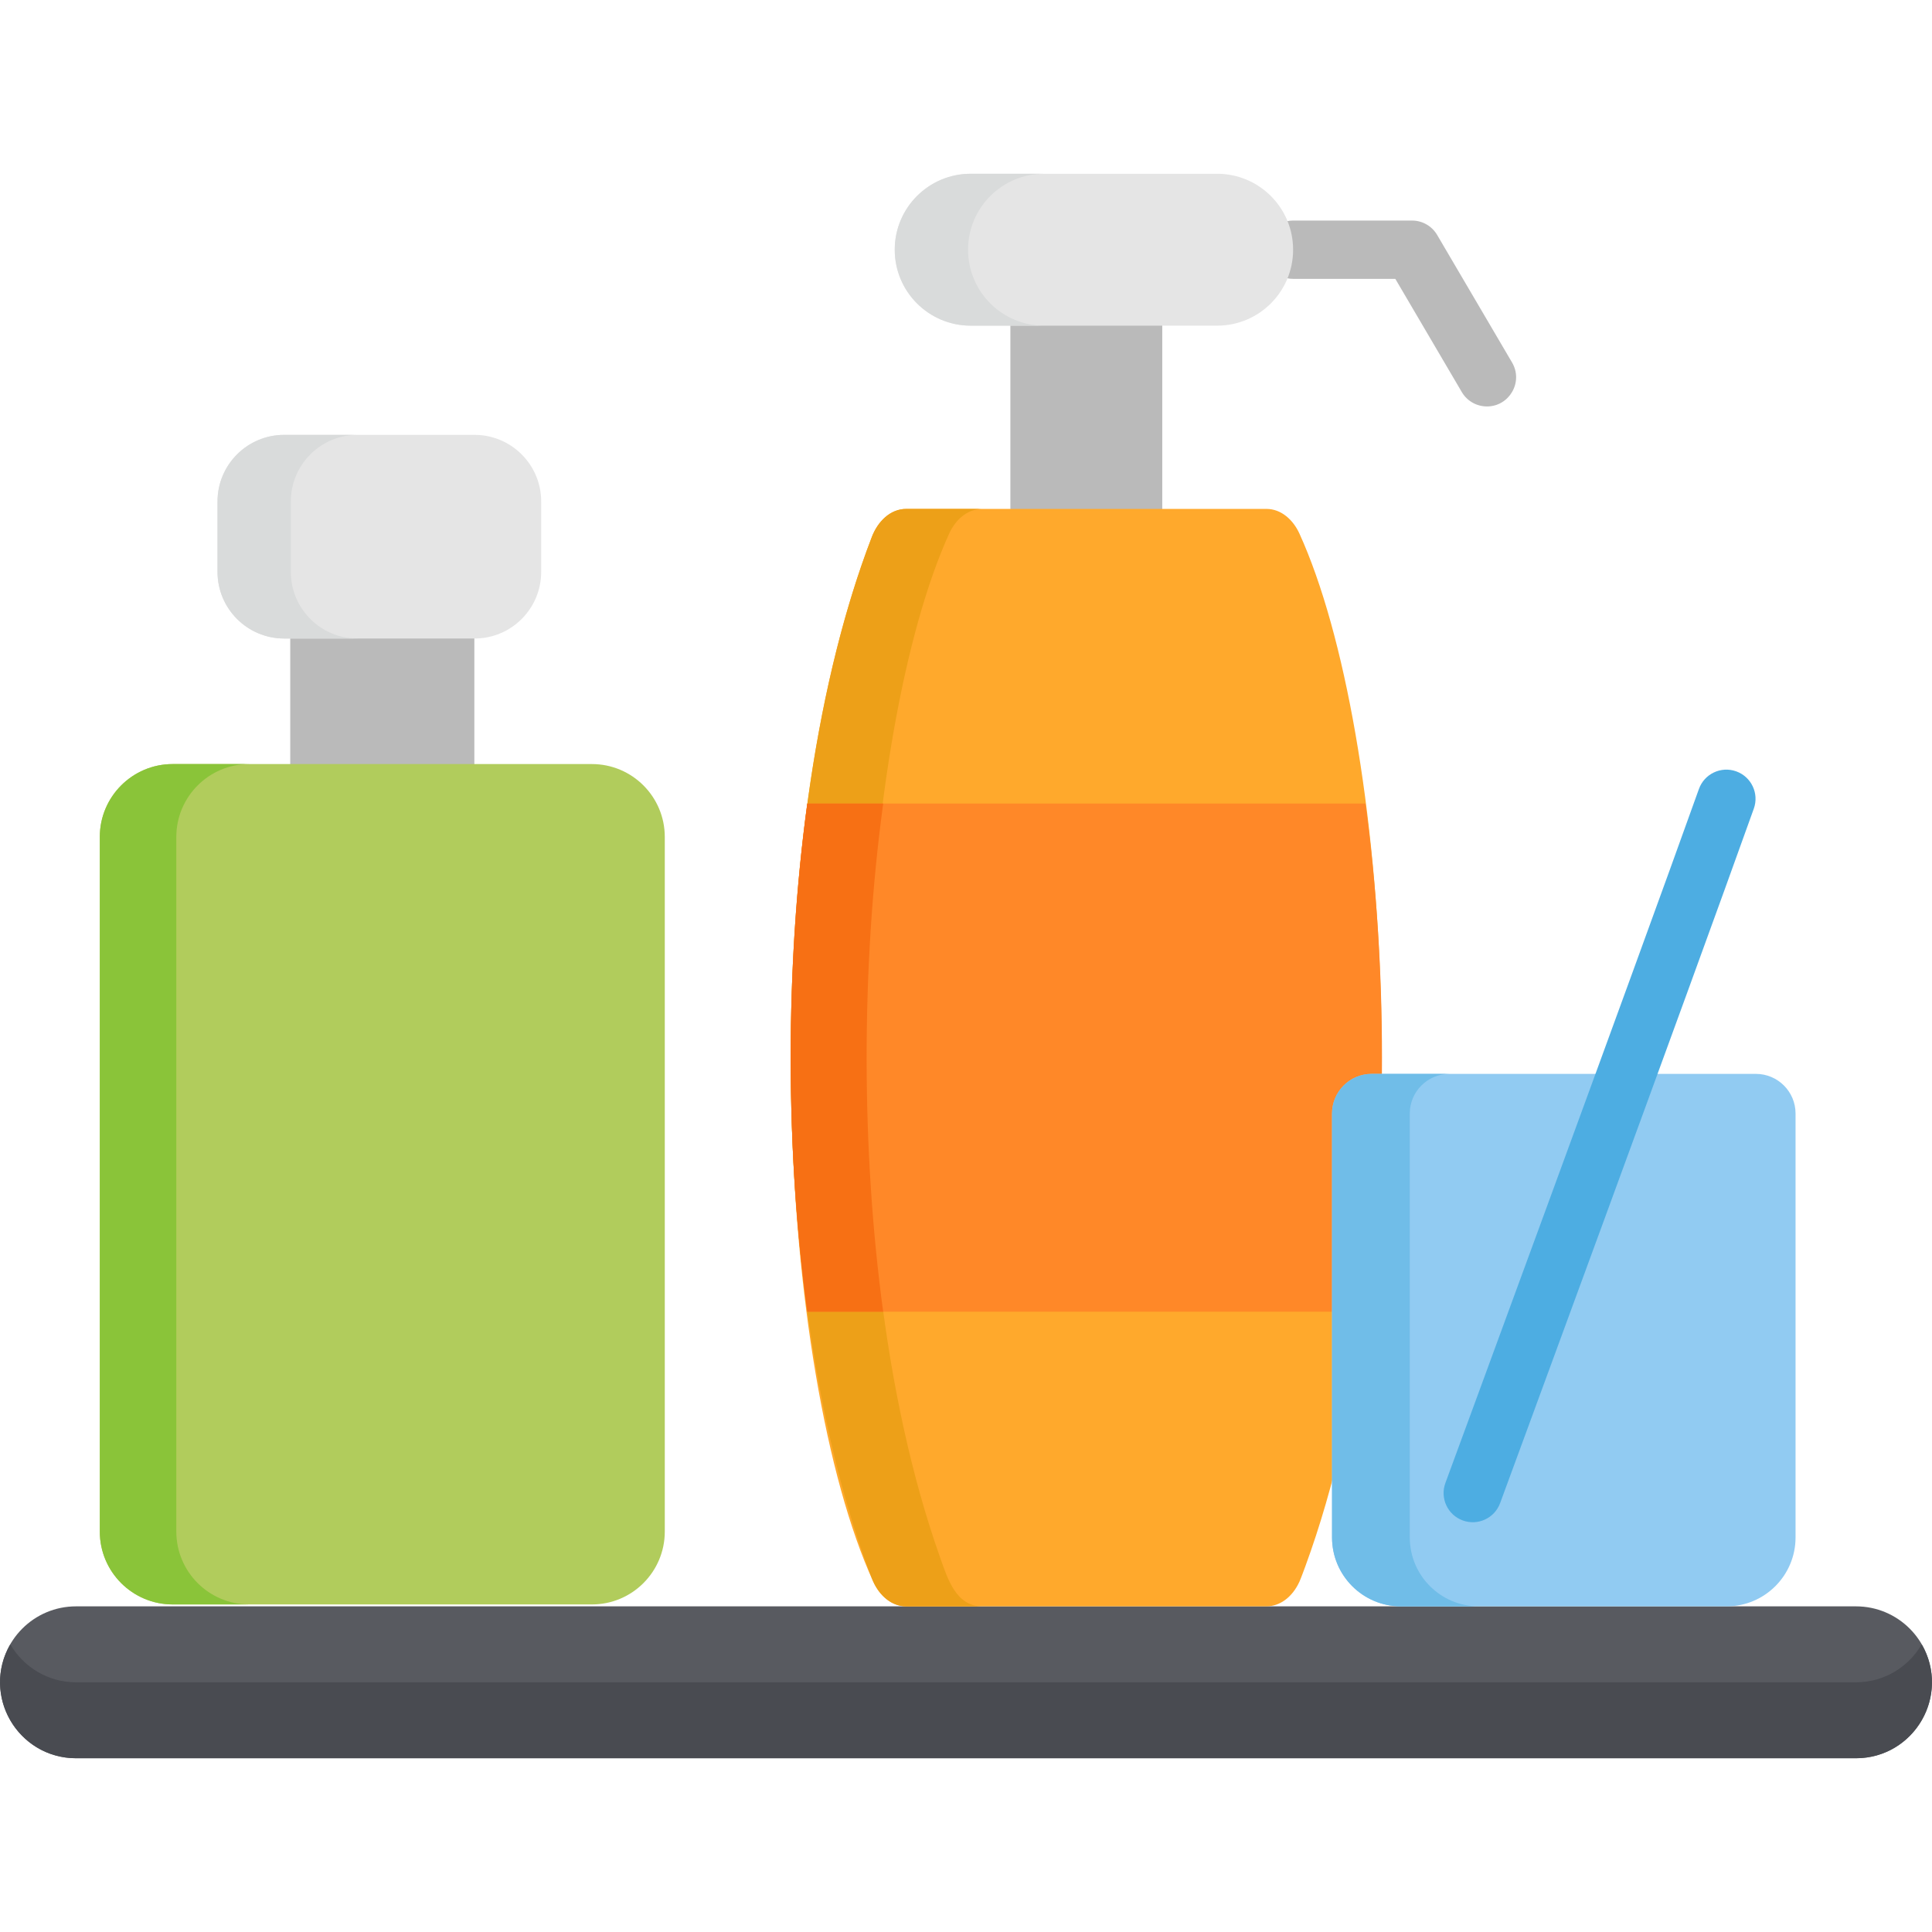 <?xml version="1.0" encoding="iso-8859-1"?>
<!-- Generator: Adobe Illustrator 19.0.0, SVG Export Plug-In . SVG Version: 6.00 Build 0)  -->
<svg version="1.1" id="Capa_1" xmlns="http://www.w3.org/2000/svg" xmlns:xlink="http://www.w3.org/1999/xlink" x="0px" y="0px"
	 viewBox="0 0 512 512" style="enable-background:new 0 0 512 512;" xml:space="preserve">
<g>
	<path style="fill:#BABABA;" d="M394.059,107.712c-2.65,0.001-5.23-1.364-6.669-3.815l-17.615-29.995h-27.089
		c-4.267,0-7.726-3.459-7.726-7.726s3.459-7.726,7.726-7.726h31.512c2.74,0,5.275,1.451,6.662,3.814l19.854,33.809
		C403.743,101.228,399.997,107.712,394.059,107.712z"/>
	<rect x="76.915" y="167.461" style="fill:#BABABA;" width="48.793" height="36.06"/>
	<rect x="267.76" y="84.241" style="fill:#BABABA;" width="40.25" height="51.97"/>
</g>
<path style="fill:#585A60;" d="M491.858,465.95H20.145c-11.116,0-20.126-9.011-20.126-20.125c0-11.113,9.01-20.125,20.126-20.125
	h471.713c11.114,0,20.124,9.012,20.124,20.125C511.981,456.94,502.972,465.95,491.858,465.95z"/>
<path style="fill:#494B51;" d="M491.858,445.825H20.145c-7.445,0-13.93-4.053-17.412-10.063
	c-7.765,13.405,1.949,30.188,17.412,30.188h471.713c15.461,0,25.174-16.784,17.41-30.188
	C505.786,441.773,499.302,445.825,491.858,445.825z"/>
<g>
	<path style="fill:#E5E5E5;" d="M342.686,66.175c0-11.114-9.01-20.124-20.124-20.124h-65.32c-11.112,0-20.124,9.01-20.124,20.124
		c0,11.115,9.012,20.125,20.124,20.125h65.32C333.676,86.301,342.686,77.291,342.686,66.175z"/>
	<path style="fill:#E5E5E5;" d="M143.42,151.551c0,9.754-7.909,17.662-17.663,17.662H75.306c-9.754,0-17.663-7.908-17.663-17.662
		v-18.643c0-9.755,7.909-17.662,17.663-17.662h50.451c9.754,0,17.663,7.908,17.663,17.662V151.551z"/>
</g>
<g>
	<path style="fill:#D9DBDB;" d="M256.548,66.175c0-11.114,9.012-20.124,20.124-20.124h-19.43c-11.112,0-20.124,9.01-20.124,20.124
		c0,11.115,9.012,20.125,20.124,20.125h19.43C265.56,86.301,256.548,77.291,256.548,66.175z"/>
	<path style="fill:#D9DBDB;" d="M77.072,151.551v-18.643c0-9.755,7.909-17.662,17.663-17.662h-19.43
		c-9.754,0-17.663,7.908-17.663,17.662v18.643c0,9.754,7.909,17.662,17.663,17.662h19.43
		C84.981,169.212,77.072,161.305,77.072,151.551z"/>
</g>
<path style="fill:#B1CC5C;" d="M176.175,405.874c0,10.67-8.65,19.319-19.319,19.319H45.769c-10.67,0-19.319-8.65-19.319-19.319
	V221.803c0-10.669,8.65-19.319,19.319-19.319h111.086c10.67,0,19.319,8.65,19.319,19.319v184.071H176.175z"/>
<path style="fill:#8AC439;" d="M46.725,405.874V221.803c0-10.669,8.65-19.319,19.319-19.319H45.769
	c-10.67,0-19.319,8.65-19.319,19.319v184.071c0,10.67,8.65,19.319,19.319,19.319h20.275
	C55.375,425.193,46.725,416.544,46.725,405.874z"/>
<path style="fill:#FFA92C;" d="M344.372,141.426c-1.653-3.643-4.813-6.56-8.757-6.56c-11.334,0-84.735,0-95.451,0
	c-4.262,0-7.552,3.368-9.102,7.39c-32.28,83.84-24.828,221.462,0.348,276.886c1.653,3.645,4.813,6.559,8.757,6.559
	c1.32,0,92.856,0,95.451,0c3.601,0,6.917-2.507,8.755-6.559c0.35-0.771,1.248-3.211,1.54-4.006
	C377.391,329.365,368.499,194.495,344.372,141.426z"/>
<path style="fill:#EDA018;" d="M249.21,412.954c-30.735-86.523-21.381-219.344,2.322-271.528c1.837-4.05,5.154-6.56,8.755-6.56
	c-0.345,0-19.237,0-20.122,0c-4.262,0-7.552,3.368-9.102,7.39c-28.871,74.987-28.533,202.02,0,276.055
	c1.548,4.015,4.84,7.389,9.102,7.389c15.009,0,9.097,0,12.239,0h7.883C253.341,425.7,251.098,418.267,249.21,412.954z"/>
<path style="fill:#FF8828;" d="M361.846,212.949c-9.985,0-123.715,0-147.91,0c-5.85,42.936-5.863,91.655,0.002,134.67
	c5.235,0,142.952,0,147.906,0C367.715,304.562,367.695,255.873,361.846,212.949z"/>
<path style="fill:#F77014;" d="M213.938,347.619c7.68,0,12.529,0,20.115,0c-5.741-42.115-5.958-90.936,0.003-134.67
	c-2.565,0-17.771,0-20.12,0C208.004,256.478,208.154,305.187,213.938,347.619z"/>
<path style="fill:#91CBF2;" d="M465.331,284.591H363.512c-5.801,0-10.503,4.7-10.509,10.499v112.337
	c0,10.094,8.181,18.273,18.273,18.273h86.291c10.092,0,18.273-8.179,18.273-18.273V295.091
	C475.834,289.291,471.132,284.591,465.331,284.591z"/>
<path style="fill:#70BDE8;" d="M373.606,407.427V295.091c0.006-5.799,4.708-10.499,10.509-10.499h-20.603
	c-5.801,0-10.503,4.7-10.509,10.499v112.337c0,10.094,8.181,18.273,18.273,18.273h20.603
	C381.787,425.7,373.606,417.521,373.606,407.427z"/>
<path style="fill:#4DADE2;" d="M387.626,402.927c-4.004-1.474-6.055-5.915-4.581-9.92c0.499-1.356,50.133-136.192,67.186-183.917
	c1.435-4.019,5.859-6.114,9.875-4.676c4.018,1.436,6.112,5.857,4.676,9.875c-17.078,47.794-66.736,182.699-67.236,184.057
	C396.072,402.352,391.628,404.401,387.626,402.927z"/>
<g>
</g>
<g>
</g>
<g>
</g>
<g>
</g>
<g>
</g>
<g>
</g>
<g>
</g>
<g>
</g>
<g>
</g>
<g>
</g>
<g>
</g>
<g>
</g>
<g>
</g>
<g>
</g>
<g>
</g>
</svg>
